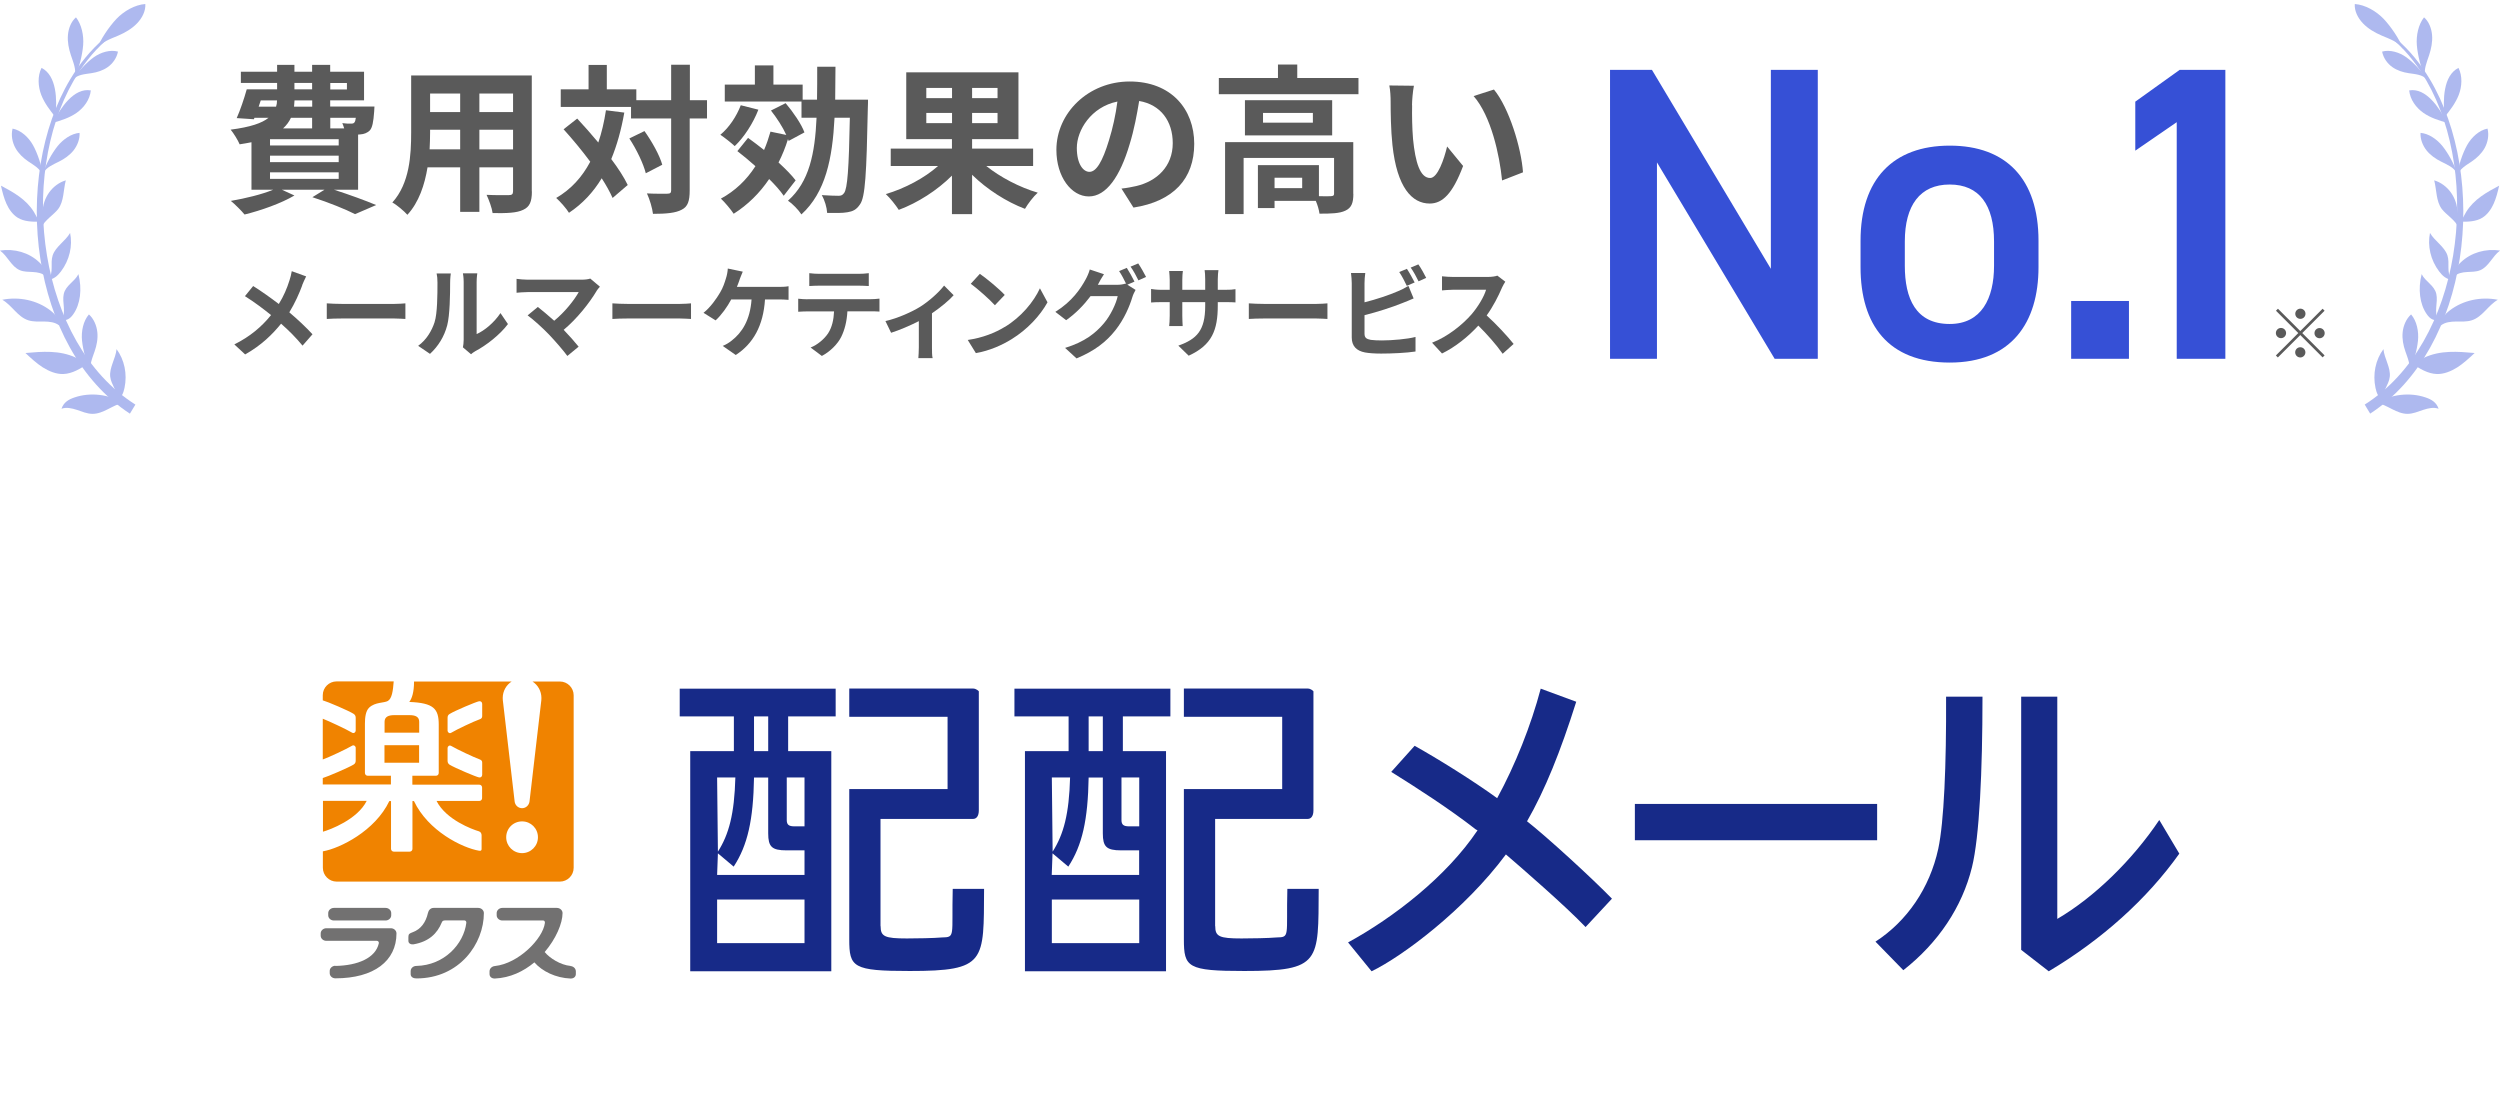 <svg width="252" height="111" viewBox="0 0 252 111" fill="none" xmlns="http://www.w3.org/2000/svg">
<g clip-path="url(#clip0_185_652)">
<path d="M33.664 19.124C35.209 19.62 36.906 20.24 37.917 20.669L35.79 21.585C34.837 21.098 33.168 20.421 31.489 19.878L32.71 19.124H28.409L29.678 19.706C28.343 20.498 26.292 21.222 24.652 21.623C24.347 21.251 23.67 20.574 23.269 20.25C24.766 19.992 26.407 19.592 27.541 19.124H25.348V14.337C24.976 14.413 24.595 14.48 24.156 14.547C23.994 14.146 23.546 13.422 23.25 13.069C25.243 12.811 26.407 12.411 27.065 11.877H25.644L25.596 12.02L23.86 11.905C24.213 11.114 24.604 9.96 24.871 9.006H27.932V8.358H24.28V7.232H27.932V6.536H29.678V7.232H31.461V6.536H33.282V7.232H36.696V10.112H33.282V10.742H37.745C37.745 10.742 37.726 11.066 37.717 11.238C37.641 12.287 37.536 12.868 37.269 13.155C37.03 13.393 36.677 13.527 36.334 13.546C36.267 13.546 36.191 13.565 36.096 13.565V19.124H33.664ZM26.073 10.751H27.828C27.894 10.561 27.923 10.351 27.923 10.122H26.283L26.073 10.751ZM34.141 14.032H27.217V14.661H34.141V14.032ZM34.141 15.691H27.217V16.34H34.141V15.691ZM27.217 18.028H34.141V17.37H27.217V18.028ZM29.325 11.877C29.143 12.268 28.886 12.62 28.533 12.945H31.461V11.877H29.315H29.325ZM31.47 10.122H29.687C29.668 10.332 29.659 10.542 29.639 10.751H31.47V10.122ZM29.678 9.006H31.461V8.358H29.678V9.006ZM33.292 8.367V9.016H34.97V8.367H33.292ZM33.292 11.877V12.945H34.694C34.646 12.754 34.56 12.554 34.503 12.411C34.875 12.458 35.209 12.477 35.39 12.458C35.533 12.458 35.628 12.458 35.724 12.344C35.79 12.268 35.838 12.115 35.867 11.877H33.292Z" fill="#5A5A5A"/>
<path d="M53.614 19.305C53.614 20.335 53.385 20.85 52.746 21.146C52.088 21.47 51.106 21.499 49.656 21.48C49.59 20.965 49.284 20.145 49.046 19.639C49.952 19.687 51.01 19.668 51.297 19.668C51.602 19.668 51.716 19.573 51.716 19.277V16.864H48.321V21.356H46.385V16.864H43.095C42.809 18.619 42.227 20.393 41.064 21.651C40.759 21.299 39.986 20.64 39.548 20.412C41.302 18.476 41.445 15.615 41.445 13.355V7.604H53.604V19.296L53.614 19.305ZM46.385 15.062V13.078H43.353V13.364C43.353 13.879 43.334 14.461 43.305 15.052H46.385V15.062ZM43.353 9.426V11.295H46.385V9.426H43.353ZM51.716 9.426H48.321V11.295H51.716V9.426ZM51.716 15.062V13.078H48.321V15.062H51.716Z" fill="#5A5A5A"/>
<path d="M62.931 11.342C62.626 13.078 62.188 14.642 61.615 16.034C62.321 16.969 62.903 17.875 63.275 18.647L61.749 19.954C61.491 19.372 61.12 18.695 60.652 17.97C59.794 19.391 58.707 20.545 57.353 21.451C57.124 21.06 56.466 20.307 56.065 19.954C57.562 19.086 58.678 17.846 59.498 16.301C58.65 15.157 57.696 14.013 56.809 13.03L58.182 11.953C58.878 12.697 59.603 13.517 60.309 14.366C60.652 13.364 60.9 12.287 61.081 11.114L62.95 11.352L62.931 11.342ZM71.247 11.943H69.521V19.191C69.521 20.269 69.33 20.831 68.72 21.136C68.11 21.47 67.156 21.556 65.821 21.556C65.754 20.993 65.487 20.078 65.211 19.496C66.117 19.544 66.984 19.525 67.261 19.525C67.547 19.525 67.652 19.448 67.652 19.191V11.943H63.608V10.78H56.523V9.006H59.327V6.546H61.167V9.006H64.142V10.103H67.652V6.527H69.54V10.103H71.266V11.943H71.247ZM64.963 13.212C65.716 14.27 66.498 15.662 66.755 16.607L65.096 17.465C64.858 16.511 64.162 15.052 63.437 13.956L64.963 13.212Z" fill="#5A5A5A"/>
<path d="M76.444 11.056C75.91 12.439 74.994 13.841 74.06 14.728C73.735 14.423 73.03 13.86 72.61 13.584C73.478 12.878 74.241 11.733 74.67 10.608L76.444 11.056ZM78.999 19.735C78.666 19.239 78.132 18.638 77.531 18.047C76.568 19.477 75.357 20.66 73.955 21.547C73.697 21.146 73.049 20.373 72.667 20.021C74.098 19.248 75.261 18.133 76.148 16.75C75.538 16.206 74.908 15.682 74.327 15.233L75.404 13.898C75.919 14.27 76.472 14.69 77.016 15.119C77.273 14.537 77.483 13.908 77.664 13.269L79.257 13.603C78.904 12.811 78.294 11.877 77.712 11.142L79.19 10.398C79.944 11.285 80.783 12.506 81.088 13.345L79.495 14.204L79.429 14.022C79.171 14.861 78.847 15.653 78.475 16.378C79.181 17.026 79.791 17.646 80.201 18.18L78.99 19.744L78.999 19.735ZM87.496 10.055C87.496 10.055 87.496 10.665 87.477 10.904C87.344 17.522 87.22 19.878 86.686 20.602C86.333 21.136 85.961 21.308 85.427 21.394C84.931 21.489 84.168 21.47 83.377 21.461C83.348 20.927 83.138 20.192 82.833 19.668C83.558 19.715 84.216 19.735 84.521 19.735C84.76 19.735 84.922 19.687 85.084 19.458C85.418 19.019 85.57 17.055 85.665 11.867H84.121C83.911 16.006 83.215 19.391 80.783 21.613C80.497 21.165 79.867 20.517 79.429 20.23C81.574 18.333 82.147 15.481 82.309 11.867H80.792V10.236H73.058V8.529H76.091V6.593H77.96V8.529H80.907V10.046H82.356C82.375 8.997 82.375 7.89 82.375 6.727H84.216C84.216 7.871 84.197 8.987 84.187 10.046H87.487L87.496 10.055Z" fill="#5A5A5A"/>
<path d="M99.389 16.712C100.81 17.856 102.774 18.886 104.605 19.42C104.167 19.811 103.594 20.564 103.318 21.051C101.449 20.345 99.484 19.086 97.987 17.617V21.585H95.956V17.703C94.478 19.181 92.513 20.44 90.596 21.155C90.31 20.707 89.728 19.963 89.29 19.563C91.207 19 93.209 17.932 94.554 16.731H89.786V14.976H95.956V14.022H91.35V7.29H102.66V14.022H97.987V14.976H104.138V16.731H99.389V16.712ZM93.371 9.893H95.965V8.863H93.371V9.893ZM95.965 12.411V11.381H93.371V12.411H95.965ZM100.552 8.863H97.987V9.893H100.552V8.863ZM100.552 11.381H97.987V12.411H100.552V11.381Z" fill="#5A5A5A"/>
<path d="M114.256 20.927L113.045 19.01C113.655 18.943 114.103 18.848 114.542 18.752C116.602 18.266 118.213 16.788 118.213 14.432C118.213 12.21 117.002 10.551 114.828 10.179C114.599 11.552 114.332 13.03 113.865 14.547C112.902 17.799 111.509 19.801 109.755 19.801C108 19.801 106.484 17.837 106.484 15.109C106.484 11.39 109.707 8.215 113.874 8.215C118.042 8.215 120.378 10.99 120.378 14.499C120.378 18.009 118.299 20.297 114.237 20.927H114.256ZM109.821 17.322C110.498 17.322 111.128 16.311 111.786 14.137C112.158 12.945 112.463 11.571 112.635 10.236C109.974 10.78 108.544 13.135 108.544 14.909C108.544 16.54 109.192 17.322 109.812 17.322H109.821Z" fill="#5A5A5A"/>
<path d="M136.934 7.862V9.492H122.858V7.862H128.819V6.508H130.764V7.862H136.934ZM136.419 19.544C136.419 20.431 136.238 20.946 135.618 21.232C135.027 21.518 134.169 21.537 133.005 21.537C132.957 21.165 132.814 20.669 132.633 20.25H128.475V20.974H126.797V16.645H132.948V19.773C133.492 19.792 133.997 19.792 134.169 19.773C134.407 19.754 134.474 19.706 134.474 19.515V15.92H125.357V21.575H123.488V14.327H136.41V19.544H136.419ZM134.283 10.103V13.65H125.49V10.103H134.283ZM132.338 11.381H127.312V12.363H132.338V11.381ZM131.26 17.913H128.475V18.962H131.26V17.913Z" fill="#5A5A5A"/>
<path d="M142.341 10.618C142.322 11.667 142.341 12.878 142.436 14.032C142.665 16.349 143.142 17.942 144.162 17.942C144.916 17.942 145.564 16.053 145.869 14.766L147.481 16.731C146.423 19.534 145.402 20.517 144.115 20.517C142.341 20.517 140.815 18.924 140.357 14.604C140.195 13.126 140.176 11.238 140.176 10.255C140.176 9.807 140.148 9.111 140.043 8.615L142.522 8.644C142.408 9.225 142.331 10.16 142.331 10.608L142.341 10.618ZM153.518 17.37L151.41 18.19C151.153 15.596 150.294 11.686 148.54 9.683L150.59 9.025C152.116 10.875 153.346 14.909 153.518 17.37Z" fill="#5A5A5A"/>
<path d="M234.119 31.121L234.319 31.321L232.069 33.572L234.319 35.823L234.119 36.023L231.869 33.772L229.608 36.032L229.408 35.832L231.668 33.572L229.418 31.321L229.618 31.121L231.869 33.372L234.119 31.121ZM229.923 34.087C229.647 34.087 229.408 33.858 229.408 33.572C229.408 33.286 229.637 33.057 229.923 33.057C230.209 33.057 230.438 33.286 230.438 33.572C230.438 33.858 230.209 34.087 229.923 34.087ZM231.363 31.627C231.363 31.35 231.592 31.112 231.878 31.112C232.164 31.112 232.393 31.34 232.393 31.627C232.393 31.913 232.164 32.142 231.878 32.142C231.592 32.142 231.363 31.913 231.363 31.627ZM232.384 35.517C232.384 35.794 232.155 36.032 231.869 36.032C231.583 36.032 231.354 35.803 231.354 35.517C231.354 35.231 231.583 35.002 231.869 35.002C232.155 35.002 232.384 35.231 232.384 35.517ZM233.814 33.066C234.091 33.066 234.329 33.295 234.329 33.581C234.329 33.868 234.1 34.096 233.814 34.096C233.528 34.096 233.299 33.868 233.299 33.581C233.299 33.295 233.528 33.066 233.814 33.066Z" fill="#5A5A5A"/>
<path d="M183.233 7.042V36.166H178.884L167.021 16.368V36.166H162.291V7.042H166.516L178.503 27.097V7.042H183.233Z" fill="#3650D6"/>
<path d="M205.481 26.925C205.481 32.542 202.735 36.547 196.536 36.547C190.337 36.547 187.543 32.752 187.543 26.925V24.265C187.543 18.056 190.833 14.68 196.536 14.68C202.239 14.68 205.481 18.056 205.481 24.265V26.925ZM200.999 26.792V24.341C200.999 20.669 199.521 18.6 196.527 18.6C193.532 18.6 192.006 20.707 192.006 24.341V26.792C192.006 30.082 193.103 32.657 196.527 32.657C199.731 32.657 200.999 30.082 200.999 26.792Z" fill="#3650D6"/>
<path d="M214.598 36.166H208.772V30.339H214.598V36.166Z" fill="#3650D6"/>
<path d="M224.306 36.166H219.414V12.315L215.237 15.186V10.246L219.71 7.042H224.316V36.166H224.306Z" fill="#3650D6"/>
<path d="M6.227 32.256C6.456 31.941 6.465 31.455 6.437 30.997C6.399 30.53 6.332 30.044 6.427 29.633C6.628 28.747 7.524 28.403 7.905 27.631C8.287 29.147 8.106 30.663 7.381 31.684C7.095 32.084 6.771 32.342 6.237 32.265L6.227 32.256Z" fill="#AEB9EF"/>
<path d="M5.96 32.8C5.55 32.475 4.988 32.418 4.444 32.409C3.91 32.409 3.357 32.447 2.852 32.285C1.774 31.941 1.211 30.778 0.229 30.215C1.936 29.881 3.738 30.263 5.064 31.283C5.588 31.684 5.951 32.113 5.96 32.79V32.8Z" fill="#AEB9EF"/>
<path d="M6.199 41.201C6.695 41.02 7.248 41.154 7.753 41.316C8.259 41.487 8.774 41.707 9.298 41.716C10.433 41.735 11.339 40.81 12.445 40.6C10.938 39.742 9.107 39.523 7.524 40.057C6.895 40.267 6.418 40.562 6.199 41.201Z" fill="#AEB9EF"/>
<path d="M4.187 6.841C3.767 7.671 3.834 8.72 4.158 9.569C4.492 10.418 5.045 11.123 5.598 11.819C5.675 10.856 5.713 9.893 5.532 8.959C5.35 8.024 4.95 7.232 4.187 6.841Z" fill="#AEB9EF"/>
<path d="M9.155 9.111C9.06 10.055 8.449 10.866 7.715 11.381C6.99 11.886 6.151 12.144 5.321 12.382C5.769 11.543 6.256 10.723 6.904 10.055C7.553 9.397 8.306 8.968 9.145 9.111H9.155Z" fill="#AEB9EF"/>
<path d="M4.33 17.732C4.101 17.017 3.424 16.664 2.852 16.273C2.337 15.92 1.869 15.481 1.555 14.919C1.24 14.347 1.097 13.631 1.268 12.964C2.117 13.126 2.88 13.832 3.328 14.633C3.777 15.434 4.234 16.769 4.32 17.732H4.33Z" fill="#AEB9EF"/>
<path d="M4.329 17.484C4.663 16.855 5.359 16.588 5.96 16.282C6.494 16.015 7.019 15.653 7.41 15.167C7.801 14.671 8.058 14.022 8.02 13.393C7.2 13.46 6.37 14.032 5.807 14.728C5.245 15.424 4.587 16.607 4.339 17.484H4.329Z" fill="#AEB9EF"/>
<path d="M9.184 37.539C8.974 36.805 9.308 36.099 9.536 35.422C9.746 34.821 9.88 34.163 9.813 33.496C9.746 32.828 9.46 32.141 8.964 31.693C8.392 32.351 8.173 33.4 8.268 34.344C8.363 35.288 8.735 36.681 9.184 37.529V37.539Z" fill="#AEB9EF"/>
<path d="M9.784 4.915C10.232 4.219 11.138 3.923 11.92 3.589C12.626 3.284 13.303 2.893 13.818 2.35C14.343 1.806 14.695 1.091 14.648 0.404C13.589 0.481 12.492 1.12 11.749 1.892C11.014 2.664 10.127 3.961 9.784 4.915Z" fill="#AEB9EF"/>
<path d="M7.363 8.014C7.839 7.499 8.564 7.48 9.213 7.376C9.794 7.29 10.376 7.108 10.872 6.756C11.368 6.403 11.768 5.84 11.892 5.201C11.101 4.982 10.157 5.268 9.451 5.773C8.745 6.279 7.83 7.232 7.363 8.014Z" fill="#AEB9EF"/>
<path d="M7.524 7.776C7.724 7.032 7.381 6.279 7.143 5.554C6.933 4.915 6.79 4.228 6.847 3.542C6.904 2.855 7.171 2.168 7.658 1.749C8.23 2.474 8.459 3.58 8.382 4.553C8.306 5.525 7.963 6.937 7.534 7.785L7.524 7.776Z" fill="#AEB9EF"/>
<path d="M4.015 22.348C3.243 22.357 2.432 22.348 1.774 21.938C1.278 21.623 0.906 21.108 0.649 20.536C0.391 19.963 0.239 19.344 0.096 18.714C1.355 19.382 2.632 20.087 3.414 21.356C3.615 21.68 3.777 22.071 4.015 22.348Z" fill="#AEB9EF"/>
<path d="M8.888 36.633C8.115 37.158 7.295 37.673 6.37 37.701C5.664 37.72 4.959 37.434 4.32 37.034C3.69 36.633 3.128 36.109 2.565 35.584C4.262 35.432 6.008 35.289 7.629 36.042C8.039 36.233 8.458 36.519 8.878 36.643L8.888 36.633Z" fill="#AEB9EF"/>
<path d="M4.577 27.841C4.263 27.526 3.796 27.45 3.338 27.421C2.88 27.392 2.422 27.411 2.012 27.24C1.135 26.877 0.772 25.809 0 25.256C1.459 25.037 2.928 25.456 3.958 26.439C4.368 26.82 4.625 27.23 4.577 27.841Z" fill="#AEB9EF"/>
<path d="M4.873 28.212C5.15 27.86 5.207 27.411 5.207 26.992C5.207 26.572 5.178 26.143 5.312 25.733C5.608 24.856 6.59 24.303 7.067 23.482C7.334 24.779 7.009 26.219 6.142 27.364C5.798 27.812 5.436 28.136 4.864 28.212H4.873Z" fill="#AEB9EF"/>
<path d="M11.749 40.41C11.854 39.971 11.711 39.542 11.539 39.16C11.368 38.779 11.158 38.407 11.11 37.978C11.005 37.053 11.663 36.137 11.749 35.193C12.541 36.261 12.846 37.701 12.55 39.103C12.436 39.656 12.236 40.104 11.749 40.41Z" fill="#AEB9EF"/>
<path d="M6.628 18.18C5.98 18.371 5.379 18.81 4.959 19.391C4.54 19.973 4.301 20.688 4.292 21.394C4.292 21.899 4.397 22.414 4.206 22.901C4.444 22.243 5.446 21.623 5.865 21.07C6.456 20.278 6.38 19.153 6.628 18.199V18.18Z" fill="#AEB9EF"/>
<path d="M13.094 41.697C2.966 35.088 1.145 17.885 7.095 7.967C8.001 6.46 9.117 5.058 10.462 3.914L10.633 4.114C9.336 5.268 8.268 6.66 7.41 8.157C1.841 17.846 3.767 34.526 13.647 40.782L13.094 41.697Z" fill="#AEB9EF"/>
<path d="M245.782 32.256C245.553 31.941 245.543 31.455 245.572 30.997C245.61 30.53 245.677 30.044 245.582 29.633C245.381 28.747 244.485 28.403 244.103 27.631C243.722 29.147 243.903 30.663 244.628 31.684C244.914 32.084 245.238 32.342 245.772 32.265L245.782 32.256Z" fill="#AEB9EF"/>
<path d="M246.05 32.8C246.46 32.475 247.023 32.418 247.566 32.409C248.1 32.409 248.653 32.447 249.159 32.285C250.236 31.941 250.799 30.778 251.781 30.215C250.074 29.881 248.272 30.263 246.946 31.283C246.422 31.684 246.059 32.113 246.05 32.79V32.8Z" fill="#AEB9EF"/>
<path d="M245.811 41.201C245.315 41.02 244.762 41.154 244.257 41.316C243.751 41.487 243.236 41.707 242.712 41.716C241.577 41.735 240.671 40.81 239.565 40.6C241.071 39.742 242.902 39.523 244.485 40.057C245.115 40.267 245.592 40.562 245.811 41.201Z" fill="#AEB9EF"/>
<path d="M247.814 6.841C248.233 7.671 248.167 8.72 247.842 9.569C247.509 10.418 246.955 11.123 246.402 11.819C246.326 10.856 246.288 9.893 246.469 8.959C246.65 8.024 247.051 7.232 247.814 6.841Z" fill="#AEB9EF"/>
<path d="M242.845 9.111C242.94 10.055 243.55 10.866 244.285 11.381C245.01 11.886 245.849 12.144 246.678 12.382C246.23 11.543 245.744 10.723 245.095 10.055C244.447 9.397 243.693 8.968 242.854 9.111H242.845Z" fill="#AEB9EF"/>
<path d="M247.68 17.732C247.909 17.017 248.586 16.664 249.158 16.273C249.673 15.92 250.141 15.481 250.455 14.919C250.77 14.347 250.913 13.631 250.741 12.964C249.893 13.126 249.13 13.832 248.681 14.633C248.233 15.434 247.776 16.769 247.69 17.732H247.68Z" fill="#AEB9EF"/>
<path d="M247.68 17.484C247.346 16.855 246.65 16.588 246.049 16.282C245.515 16.015 244.991 15.653 244.6 15.167C244.209 14.671 243.951 14.022 243.99 13.393C244.81 13.46 245.639 14.032 246.202 14.728C246.765 15.424 247.423 16.607 247.671 17.484H247.68Z" fill="#AEB9EF"/>
<path d="M242.817 37.539C243.026 36.805 242.693 36.099 242.464 35.422C242.254 34.821 242.12 34.163 242.187 33.496C242.254 32.828 242.54 32.141 243.036 31.693C243.608 32.351 243.827 33.4 243.732 34.344C243.637 35.288 243.265 36.681 242.817 37.529V37.539Z" fill="#AEB9EF"/>
<path d="M242.216 4.915C241.768 4.219 240.862 3.923 240.08 3.589C239.374 3.284 238.697 2.893 238.182 2.35C237.667 1.806 237.314 1.1 237.362 0.404C238.42 0.481 239.517 1.12 240.261 1.892C240.995 2.664 241.882 3.961 242.225 4.915H242.216Z" fill="#AEB9EF"/>
<path d="M244.647 8.014C244.17 7.499 243.446 7.48 242.797 7.376C242.215 7.29 241.634 7.108 241.138 6.756C240.642 6.403 240.241 5.84 240.117 5.201C240.909 4.982 241.853 5.268 242.559 5.773C243.264 6.279 244.18 7.232 244.647 8.014Z" fill="#AEB9EF"/>
<path d="M244.476 7.776C244.276 7.032 244.619 6.279 244.857 5.554C245.067 4.915 245.21 4.228 245.153 3.542C245.096 2.855 244.829 2.168 244.343 1.749C243.77 2.474 243.541 3.58 243.618 4.553C243.694 5.525 244.037 6.937 244.466 7.785L244.476 7.776Z" fill="#AEB9EF"/>
<path d="M247.994 22.348C248.767 22.357 249.577 22.348 250.235 21.938C250.731 21.623 251.103 21.108 251.361 20.536C251.618 19.963 251.771 19.344 251.914 18.714C250.655 19.382 249.377 20.087 248.595 21.356C248.395 21.68 248.233 22.071 247.994 22.348Z" fill="#AEB9EF"/>
<path d="M243.122 36.633C243.894 37.158 244.714 37.673 245.639 37.701C246.345 37.72 247.051 37.434 247.69 37.034C248.319 36.633 248.882 36.109 249.444 35.584C247.747 35.432 246.002 35.289 244.38 36.042C243.97 36.233 243.551 36.519 243.131 36.643L243.122 36.633Z" fill="#AEB9EF"/>
<path d="M247.432 27.841C247.747 27.526 248.214 27.45 248.672 27.421C249.13 27.392 249.587 27.411 249.997 27.24C250.875 26.877 251.237 25.809 252.01 25.256C250.551 25.037 249.082 25.456 248.052 26.439C247.642 26.82 247.384 27.23 247.432 27.841Z" fill="#AEB9EF"/>
<path d="M247.136 28.212C246.86 27.86 246.802 27.411 246.802 26.992C246.802 26.572 246.831 26.143 246.698 25.733C246.402 24.856 245.42 24.303 244.943 23.482C244.676 24.779 245 26.219 245.868 27.364C246.211 27.812 246.574 28.136 247.146 28.212H247.136Z" fill="#AEB9EF"/>
<path d="M240.251 40.41C240.146 39.971 240.289 39.542 240.461 39.16C240.632 38.779 240.842 38.407 240.89 37.978C240.995 37.053 240.337 36.137 240.251 35.193C239.459 36.261 239.154 37.701 239.45 39.103C239.564 39.656 239.764 40.104 240.251 40.41Z" fill="#AEB9EF"/>
<path d="M245.372 18.18C246.021 18.371 246.621 18.81 247.041 19.391C247.461 19.973 247.699 20.688 247.709 21.394C247.709 21.899 247.604 22.414 247.794 22.901C247.556 22.243 246.555 21.623 246.135 21.07C245.544 20.278 245.62 19.153 245.372 18.199V18.18Z" fill="#AEB9EF"/>
<path d="M238.907 41.697C249.044 35.098 250.865 17.885 244.915 7.967C244.009 6.46 242.893 5.058 241.548 3.914L241.377 4.114C242.674 5.268 243.742 6.66 244.6 8.157C250.169 17.846 248.243 34.526 238.363 40.782L238.916 41.697H238.907Z" fill="#AEB9EF"/>
<path d="M30.469 28.756C30.173 29.548 29.734 30.558 29.162 31.483C30.02 32.208 30.841 32.981 31.499 33.696L30.497 34.84C29.82 34.02 29.115 33.315 28.333 32.628C27.474 33.687 26.358 34.802 24.709 35.727L23.622 34.716C25.205 33.925 26.358 32.952 27.322 31.76C26.616 31.188 25.681 30.473 24.69 29.853L25.519 28.832C26.301 29.319 27.322 30.044 28.104 30.644C28.6 29.843 28.933 29.052 29.181 28.26C29.267 28.003 29.372 27.602 29.41 27.335L30.86 27.86C30.736 28.089 30.545 28.537 30.45 28.766L30.469 28.756Z" fill="#5A5A5A"/>
<path d="M34.503 30.635H39.729C40.186 30.635 40.615 30.597 40.864 30.578V32.151C40.625 32.142 40.129 32.103 39.729 32.103H34.503C33.95 32.103 33.292 32.123 32.939 32.151V30.578C33.292 30.606 33.997 30.635 34.503 30.635Z" fill="#5A5A5A"/>
<path d="M43.81 32.456C44.087 31.598 44.097 29.7 44.097 28.489C44.097 28.089 44.068 27.812 44.011 27.564H45.441C45.432 27.612 45.374 28.06 45.374 28.48C45.374 29.662 45.346 31.779 45.079 32.79C44.783 33.925 44.173 34.907 43.343 35.67L42.151 34.859C43.009 34.24 43.534 33.315 43.81 32.466V32.456ZM46.738 34.259V28.413C46.738 27.965 46.671 27.583 46.662 27.555H48.111C48.111 27.555 48.045 27.974 48.045 28.432V33.677C48.836 33.324 49.799 32.533 50.448 31.56L51.201 32.666C50.391 33.753 48.989 34.831 47.902 35.403C47.692 35.527 47.568 35.622 47.482 35.708L46.662 35.012C46.7 34.821 46.738 34.545 46.738 34.268V34.259Z" fill="#5A5A5A"/>
<path d="M60.137 29.328C59.441 30.501 58.191 32.103 56.818 33.248C57.371 33.82 57.944 34.468 58.325 34.945L57.19 35.88C56.78 35.317 55.96 34.373 55.331 33.715C54.768 33.124 53.776 32.218 53.185 31.789L54.215 30.94C54.606 31.245 55.245 31.779 55.865 32.332C56.961 31.426 57.877 30.263 58.334 29.443H53.185C52.794 29.443 52.269 29.49 52.069 29.509V28.108C52.327 28.146 52.861 28.193 53.185 28.193H58.592C58.964 28.193 59.298 28.155 59.498 28.079L60.471 28.899C60.337 29.061 60.213 29.185 60.137 29.319V29.328Z" fill="#5A5A5A"/>
<path d="M63.293 30.635H68.519C68.977 30.635 69.406 30.597 69.654 30.578V32.151C69.416 32.142 68.92 32.103 68.519 32.103H63.293C62.74 32.103 62.082 32.123 61.729 32.151V30.578C62.082 30.606 62.788 30.635 63.293 30.635Z" fill="#5A5A5A"/>
<path d="M74.556 28.184C74.48 28.394 74.394 28.651 74.279 28.918H78.475C78.733 28.918 79.162 28.918 79.486 28.851V30.225C79.124 30.186 78.695 30.186 78.475 30.186H77.112C76.94 32.847 75.919 34.64 74.165 35.784L72.849 34.869C73.202 34.726 73.535 34.516 73.774 34.316C74.794 33.515 75.605 32.285 75.757 30.186H73.707C73.316 30.921 72.715 31.77 72.133 32.294L70.913 31.531C71.6 30.997 72.229 30.101 72.601 29.462C72.877 29.004 73.049 28.48 73.163 28.098C73.278 27.764 73.345 27.373 73.364 27.068L74.871 27.383C74.756 27.631 74.632 27.984 74.546 28.193L74.556 28.184Z" fill="#5A5A5A"/>
<path d="M81.384 30.158H87.764C87.964 30.158 88.393 30.139 88.651 30.101V31.407C88.412 31.388 88.04 31.379 87.764 31.379H85.418C85.361 32.409 85.141 33.257 84.798 33.953C84.455 34.65 83.711 35.422 82.843 35.88L81.708 35.031C82.395 34.764 83.082 34.182 83.472 33.601C83.873 32.981 84.035 32.227 84.073 31.388H81.394C81.098 31.388 80.736 31.407 80.459 31.426V30.11C80.755 30.139 81.088 30.168 81.394 30.168L81.384 30.158ZM82.614 27.602H86.524C86.858 27.602 87.239 27.583 87.573 27.535V28.832C87.239 28.813 86.858 28.794 86.524 28.794H82.624C82.28 28.794 81.87 28.813 81.575 28.832V27.535C81.899 27.583 82.299 27.602 82.614 27.602Z" fill="#5A5A5A"/>
<path d="M92.742 30.93C93.686 30.339 94.668 29.433 95.164 28.785L96.127 29.758C95.669 30.282 94.811 30.988 93.943 31.579V35.022C93.943 35.374 93.943 35.899 94.01 36.099H92.57C92.589 35.899 92.618 35.365 92.618 35.022V32.37C91.759 32.809 90.672 33.276 89.823 33.544L89.251 32.361C90.52 32.084 91.969 31.407 92.742 30.93Z" fill="#5A5A5A"/>
<path d="M101.277 32.962C102.946 31.951 104.205 30.415 104.825 29.061L105.588 30.473C104.844 31.827 103.556 33.21 101.983 34.182C101.001 34.793 99.742 35.355 98.368 35.594L97.548 34.268C99.065 34.049 100.333 33.534 101.277 32.952V32.962ZM101.277 29.729L100.285 30.768C99.78 30.206 98.559 29.119 97.853 28.604L98.769 27.602C99.446 28.07 100.714 29.119 101.277 29.729Z" fill="#5A5A5A"/>
<path d="M114.361 28.384L113.636 28.699L114.466 29.223C114.361 29.414 114.218 29.691 114.141 29.948C113.874 30.845 113.321 32.17 112.434 33.286C111.509 34.459 110.336 35.374 108.515 36.128L107.361 35.069C109.344 34.459 110.432 33.582 111.28 32.58C111.938 31.808 112.511 30.597 112.663 29.853H109.926C109.278 30.721 108.429 31.608 107.466 32.275L106.379 31.436C108.086 30.377 108.934 29.071 109.411 28.203C109.554 27.965 109.764 27.497 109.85 27.164L111.28 27.64C111.042 27.993 110.794 28.441 110.689 28.661C110.689 28.68 110.67 28.689 110.661 28.709H112.606C112.911 28.709 113.235 28.661 113.455 28.584L113.521 28.623C113.331 28.222 113.054 27.688 112.806 27.326L113.579 27.001C113.817 27.364 114.17 28.003 114.351 28.375L114.361 28.384ZM115.524 27.917L114.752 28.26C114.551 27.841 114.237 27.259 113.96 26.878L114.733 26.553C114.99 26.925 115.343 27.564 115.524 27.917Z" fill="#5A5A5A"/>
<path d="M119.815 35.851L118.776 34.84C120.654 34.173 121.484 33.305 121.484 30.835V30.454H119.176V31.817C119.176 32.256 119.205 32.666 119.214 32.866H117.851C117.879 32.666 117.908 32.266 117.908 31.817V30.454H117.078C116.592 30.454 116.239 30.473 116.029 30.492V29.128C116.191 29.157 116.592 29.214 117.078 29.214H117.908V28.222C117.908 27.936 117.879 27.621 117.851 27.316H119.234C119.205 27.507 119.176 27.831 119.176 28.222V29.214H121.484V28.165C121.484 27.764 121.456 27.431 121.427 27.23H122.819C122.791 27.431 122.752 27.764 122.752 28.165V29.214H123.468C123.983 29.214 124.278 29.195 124.536 29.147V30.482C124.326 30.463 123.983 30.454 123.468 30.454H122.752V30.787C122.752 33.276 122.171 34.783 119.825 35.851H119.815Z" fill="#5A5A5A"/>
<path d="M127.445 30.635H132.671C133.129 30.635 133.558 30.597 133.806 30.578V32.151C133.567 32.142 133.071 32.103 132.671 32.103H127.445C126.892 32.103 126.234 32.123 125.881 32.151V30.578C126.234 30.606 126.939 30.635 127.445 30.635Z" fill="#5A5A5A"/>
<path d="M137.543 28.575V30.473C138.697 30.187 140.042 29.738 140.91 29.357C141.263 29.214 141.587 29.052 141.968 28.813L142.493 30.082C142.111 30.244 141.673 30.434 141.358 30.549C140.376 30.95 138.812 31.455 137.543 31.77V33.629C137.543 34.058 137.744 34.173 138.173 34.259C138.468 34.297 138.859 34.316 139.298 34.316C140.309 34.316 141.882 34.182 142.684 33.963V35.432C141.768 35.575 140.29 35.641 139.222 35.641C138.592 35.641 138.001 35.603 137.591 35.527C136.742 35.365 136.256 34.888 136.256 34.02V28.556C136.256 28.337 136.227 27.812 136.18 27.516H137.62C137.572 27.822 137.543 28.279 137.543 28.556V28.575ZM142.598 28.47L141.806 28.813C141.615 28.403 141.31 27.812 141.043 27.421L141.816 27.097C142.064 27.469 142.407 28.098 142.598 28.47ZM143.761 28.012L142.989 28.356C142.788 27.936 142.474 27.354 142.197 26.973L142.97 26.649C143.237 27.02 143.589 27.659 143.761 28.012Z" fill="#5A5A5A"/>
<path d="M151.381 29.042C151.048 29.824 150.504 30.902 149.856 31.798C150.819 32.657 152.001 33.944 152.573 34.669L151.467 35.66C150.838 34.755 149.932 33.734 149.016 32.819C147.986 33.944 146.689 34.983 145.354 35.632L144.353 34.545C145.917 33.944 147.433 32.723 148.349 31.665C148.988 30.911 149.589 29.92 149.798 29.204H146.499C146.089 29.204 145.555 29.262 145.354 29.271V27.85C145.621 27.888 146.213 27.917 146.499 27.917H149.932C150.351 27.917 150.742 27.86 150.933 27.783L151.734 28.394C151.658 28.508 151.477 28.813 151.391 29.014L151.381 29.042Z" fill="#5A5A5A"/>
</g>
<g clip-path="url(#clip1_185_652)">
<path d="M73.985 72.216H68.515V69.416H84.235V72.216H79.445V75.716H83.795V97.906H69.575V75.716H73.975V72.216H73.985ZM76.005 78.366C75.935 82.626 75.365 85.206 73.955 87.356L72.365 86.016L72.285 88.196H81.095V85.716H79.275C77.795 85.716 77.435 85.346 77.435 84.006V78.376H76.005V78.366ZM72.285 78.366L72.365 85.846C73.475 84.106 74.025 82.056 74.125 78.366H72.285ZM72.285 95.066H81.095V90.676H72.285V95.066ZM77.435 75.716V72.216H76.005V75.716H77.435ZM79.305 82.656C79.305 83.126 79.505 83.296 80.075 83.296H81.095V78.366H79.305V82.656ZM88.765 93.356C88.765 94.396 89.165 94.596 91.415 94.596C92.355 94.596 94.155 94.566 94.925 94.496C96.335 94.466 95.915 94.426 96.035 89.596H99.195C99.155 96.946 99.425 97.876 91.705 97.876C85.965 97.876 85.605 97.506 85.605 94.686V79.536H95.515V72.256H85.605V69.406H98.095C98.405 69.406 98.665 69.666 98.665 69.686V81.686C98.665 82.286 98.405 82.546 98.095 82.546H88.755V93.336L88.765 93.356Z" fill="#172A88"/>
<path d="M107.725 72.216H102.255V69.416H117.975V72.216H113.185V75.716H117.535V97.906H103.315V75.716H107.715V72.216H107.725ZM109.735 78.366C109.665 82.626 109.095 85.206 107.685 87.356L106.095 86.016L106.015 88.196H114.825V85.716H113.005C111.525 85.716 111.165 85.346 111.165 84.006V78.376H109.735V78.366ZM106.025 78.366L106.105 85.846C107.215 84.106 107.765 82.056 107.865 78.366H106.025ZM106.025 95.066H114.835V90.676H106.025V95.066ZM111.165 75.716V72.216H109.735V75.716H111.165ZM113.045 82.656C113.045 83.126 113.245 83.296 113.815 83.296H114.835V78.366H113.045V82.656ZM122.495 93.356C122.495 94.396 122.895 94.596 125.145 94.596C126.085 94.596 127.885 94.566 128.655 94.496C130.065 94.466 129.645 94.426 129.765 89.596H132.925C132.885 96.946 133.155 97.876 125.435 97.876C119.695 97.876 119.335 97.506 119.335 94.686V79.536H129.245V72.256H119.335V69.406H131.825C132.135 69.406 132.395 69.666 132.395 69.686V81.686C132.395 82.286 132.135 82.546 131.825 82.546H122.485V93.336L122.495 93.356Z" fill="#172A88"/>
<path d="M189.035 94.926C192.225 92.866 194.515 89.516 195.375 85.566C195.955 82.856 196.195 77.186 196.165 70.226H199.835C199.835 77.796 199.525 84.366 198.775 87.416C197.785 91.426 195.385 95.026 191.855 97.796L189.045 94.916L189.035 94.926ZM207.375 70.226V92.626C211.115 90.436 214.945 86.696 217.655 82.656L219.675 86.046C216.415 90.636 211.865 94.716 206.515 97.906L203.735 95.746V70.226H207.365H207.375Z" fill="#172A88"/>
<path d="M148.785 83.626C146.055 81.496 142.725 79.356 140.235 77.806L142.595 75.176C144.955 76.496 148.445 78.666 150.915 80.456C152.735 77.116 154.325 73.126 155.305 69.416L158.885 70.736C157.295 75.766 155.745 79.616 153.925 82.786C155.955 84.376 160.485 88.526 162.485 90.586L159.825 93.446C157.835 91.356 153.485 87.576 151.795 86.126C147.635 91.736 141.325 96.426 138.255 97.906L135.885 94.996C140.445 92.506 145.795 88.386 148.935 83.696L148.795 83.626H148.785Z" fill="#172A88"/>
<path d="M189.215 81.036H164.795V84.696H189.215V81.036Z" fill="#172A88"/>
<path d="M38.755 76.886H42.245V75.116H38.755V76.886ZM39.415 78.196H37.065C36.915 78.196 36.785 78.076 36.785 77.916V72.936C36.785 72.336 36.855 71.666 37.215 71.326C37.825 70.756 38.715 70.876 39.095 70.656C39.505 70.416 39.615 69.646 39.685 68.686H33.925C33.165 68.686 32.535 69.306 32.535 70.076V70.596C32.985 70.716 35.165 71.646 35.645 71.956C35.795 72.056 35.855 72.186 35.855 72.356V73.646C35.855 73.796 35.685 73.966 35.495 73.856C34.915 73.506 33.145 72.686 32.535 72.446V76.556C33.135 76.346 34.925 75.506 35.495 75.166C35.675 75.056 35.855 75.226 35.855 75.376V76.666C35.855 76.846 35.795 76.976 35.645 77.066C35.165 77.366 32.995 78.296 32.535 78.426V79.076H39.405V78.176L39.415 78.196ZM42.255 72.756C42.255 72.246 41.865 72.086 41.285 72.086H39.735C39.165 72.086 38.765 72.246 38.765 72.756V73.856H42.255V72.756ZM36.965 80.726H32.555V83.836C33.235 83.646 36.025 82.616 36.965 80.726ZM56.435 68.696H53.675C54.215 69.046 54.575 69.656 54.575 70.356C54.575 70.436 54.575 70.516 54.565 70.586L53.375 80.786C53.325 81.166 53.015 81.466 52.625 81.466C52.235 81.466 51.915 81.166 51.875 80.786L50.685 70.586C50.685 70.516 50.675 70.426 50.675 70.356C50.675 69.656 51.035 69.046 51.575 68.696H41.735C41.735 69.796 41.515 70.426 41.255 70.756C43.725 70.856 44.225 71.436 44.225 73.056V77.916C44.225 78.066 44.105 78.196 43.945 78.196H41.565V79.096H48.315C48.465 79.096 48.595 79.216 48.595 79.376V80.456C48.595 80.606 48.475 80.736 48.315 80.736H44.005C44.955 82.626 47.615 83.606 48.275 83.796C48.475 83.856 48.545 84.046 48.545 84.206V85.576C48.545 85.706 48.485 85.786 48.305 85.756C46.595 85.466 43.155 83.766 41.725 80.746H41.575V85.566C41.575 85.716 41.455 85.846 41.295 85.846H39.695C39.545 85.846 39.415 85.726 39.415 85.566V80.746H39.245C37.815 83.756 34.265 85.516 32.545 85.816V87.476C32.545 88.236 33.165 88.866 33.935 88.866H56.435C57.195 88.866 57.825 88.246 57.825 87.476V70.086C57.825 69.326 57.205 68.696 56.435 68.696ZM48.605 78.096C48.605 78.286 48.455 78.396 48.295 78.366C47.995 78.316 45.835 77.396 45.325 77.086C45.175 76.986 45.115 76.856 45.115 76.686V75.396C45.115 75.246 45.285 75.076 45.475 75.186C46.065 75.536 47.815 76.356 48.325 76.536C48.515 76.606 48.605 76.686 48.605 76.866V78.106V78.096ZM48.605 72.186C48.605 72.366 48.515 72.456 48.325 72.516C47.805 72.696 46.055 73.516 45.475 73.866C45.295 73.976 45.115 73.806 45.115 73.656V72.366C45.115 72.186 45.165 72.056 45.325 71.966C45.835 71.646 47.995 70.736 48.295 70.686C48.455 70.656 48.605 70.766 48.605 70.956V72.196V72.186ZM52.625 85.996C51.745 85.996 51.025 85.286 51.025 84.396C51.025 83.506 51.735 82.796 52.625 82.796C53.515 82.796 54.225 83.506 54.225 84.396C54.225 85.286 53.505 85.996 52.625 85.996Z" fill="#F08300"/>
<path d="M44.925 92.776H46.805C46.925 92.776 47.025 92.876 47.005 93.026C46.745 95.146 44.795 97.306 41.965 97.366C41.655 97.366 41.395 97.596 41.395 97.886V98.196C41.395 98.476 41.655 98.626 41.965 98.626C46.335 98.626 48.775 95.106 48.775 92.036C48.775 91.756 48.515 91.516 48.205 91.516H43.705C43.395 91.516 43.195 91.756 43.135 92.036C42.925 92.966 42.425 93.666 41.605 93.966C41.285 94.086 41.165 94.136 41.165 94.446V94.836C41.165 95.116 41.435 95.226 41.695 95.186C43.245 94.916 44.085 94.076 44.525 92.996C44.585 92.836 44.665 92.776 44.905 92.776H44.925Z" fill="#727171"/>
<path d="M57.505 97.366C56.495 97.266 55.425 96.596 54.905 95.966C56.045 94.626 56.705 93.066 56.705 92.036C56.705 91.756 56.445 91.516 56.135 91.516H50.635C50.325 91.516 50.065 91.756 50.065 92.036V92.266C50.065 92.546 50.325 92.786 50.635 92.786H54.775C54.875 92.806 54.945 92.896 54.925 93.036C54.725 94.626 52.265 97.126 49.885 97.376C49.575 97.406 49.345 97.636 49.345 97.916V98.186C49.345 98.466 49.575 98.646 49.885 98.636C51.425 98.566 52.775 97.916 53.865 97.006C54.655 97.916 56.025 98.576 57.505 98.636C57.815 98.646 58.045 98.466 58.045 98.186V97.916C58.045 97.636 57.815 97.406 57.505 97.376V97.366Z" fill="#727171"/>
<path d="M39.435 92.266C39.435 92.546 39.175 92.786 38.865 92.786H33.655C33.345 92.786 33.085 92.556 33.085 92.266V92.036C33.085 91.756 33.345 91.516 33.655 91.516H38.865C39.175 91.516 39.435 91.746 39.435 92.036V92.266Z" fill="#727171"/>
<path d="M33.805 97.366C36.075 97.326 37.855 96.566 38.185 95.086C38.215 94.936 38.105 94.836 37.985 94.836H32.895C32.585 94.836 32.325 94.606 32.325 94.316V94.086C32.325 93.806 32.585 93.566 32.895 93.566H39.395C39.705 93.566 39.965 93.796 39.965 94.086C39.965 96.856 37.705 98.616 33.805 98.616C33.495 98.616 33.235 98.386 33.235 98.096V97.866C33.235 97.586 33.495 97.356 33.805 97.346V97.366Z" fill="#727171"/>
</g>
<defs>
<clipPath id="clip0_185_652">
<rect width="252" height="41.321" fill="white" transform="translate(0 0.404)"/>
</clipPath>
<clipPath id="clip1_185_652">
<rect width="211.29" height="53.87" fill="white" transform="translate(20.355 56.726)"/>
</clipPath>
</defs>
</svg>
